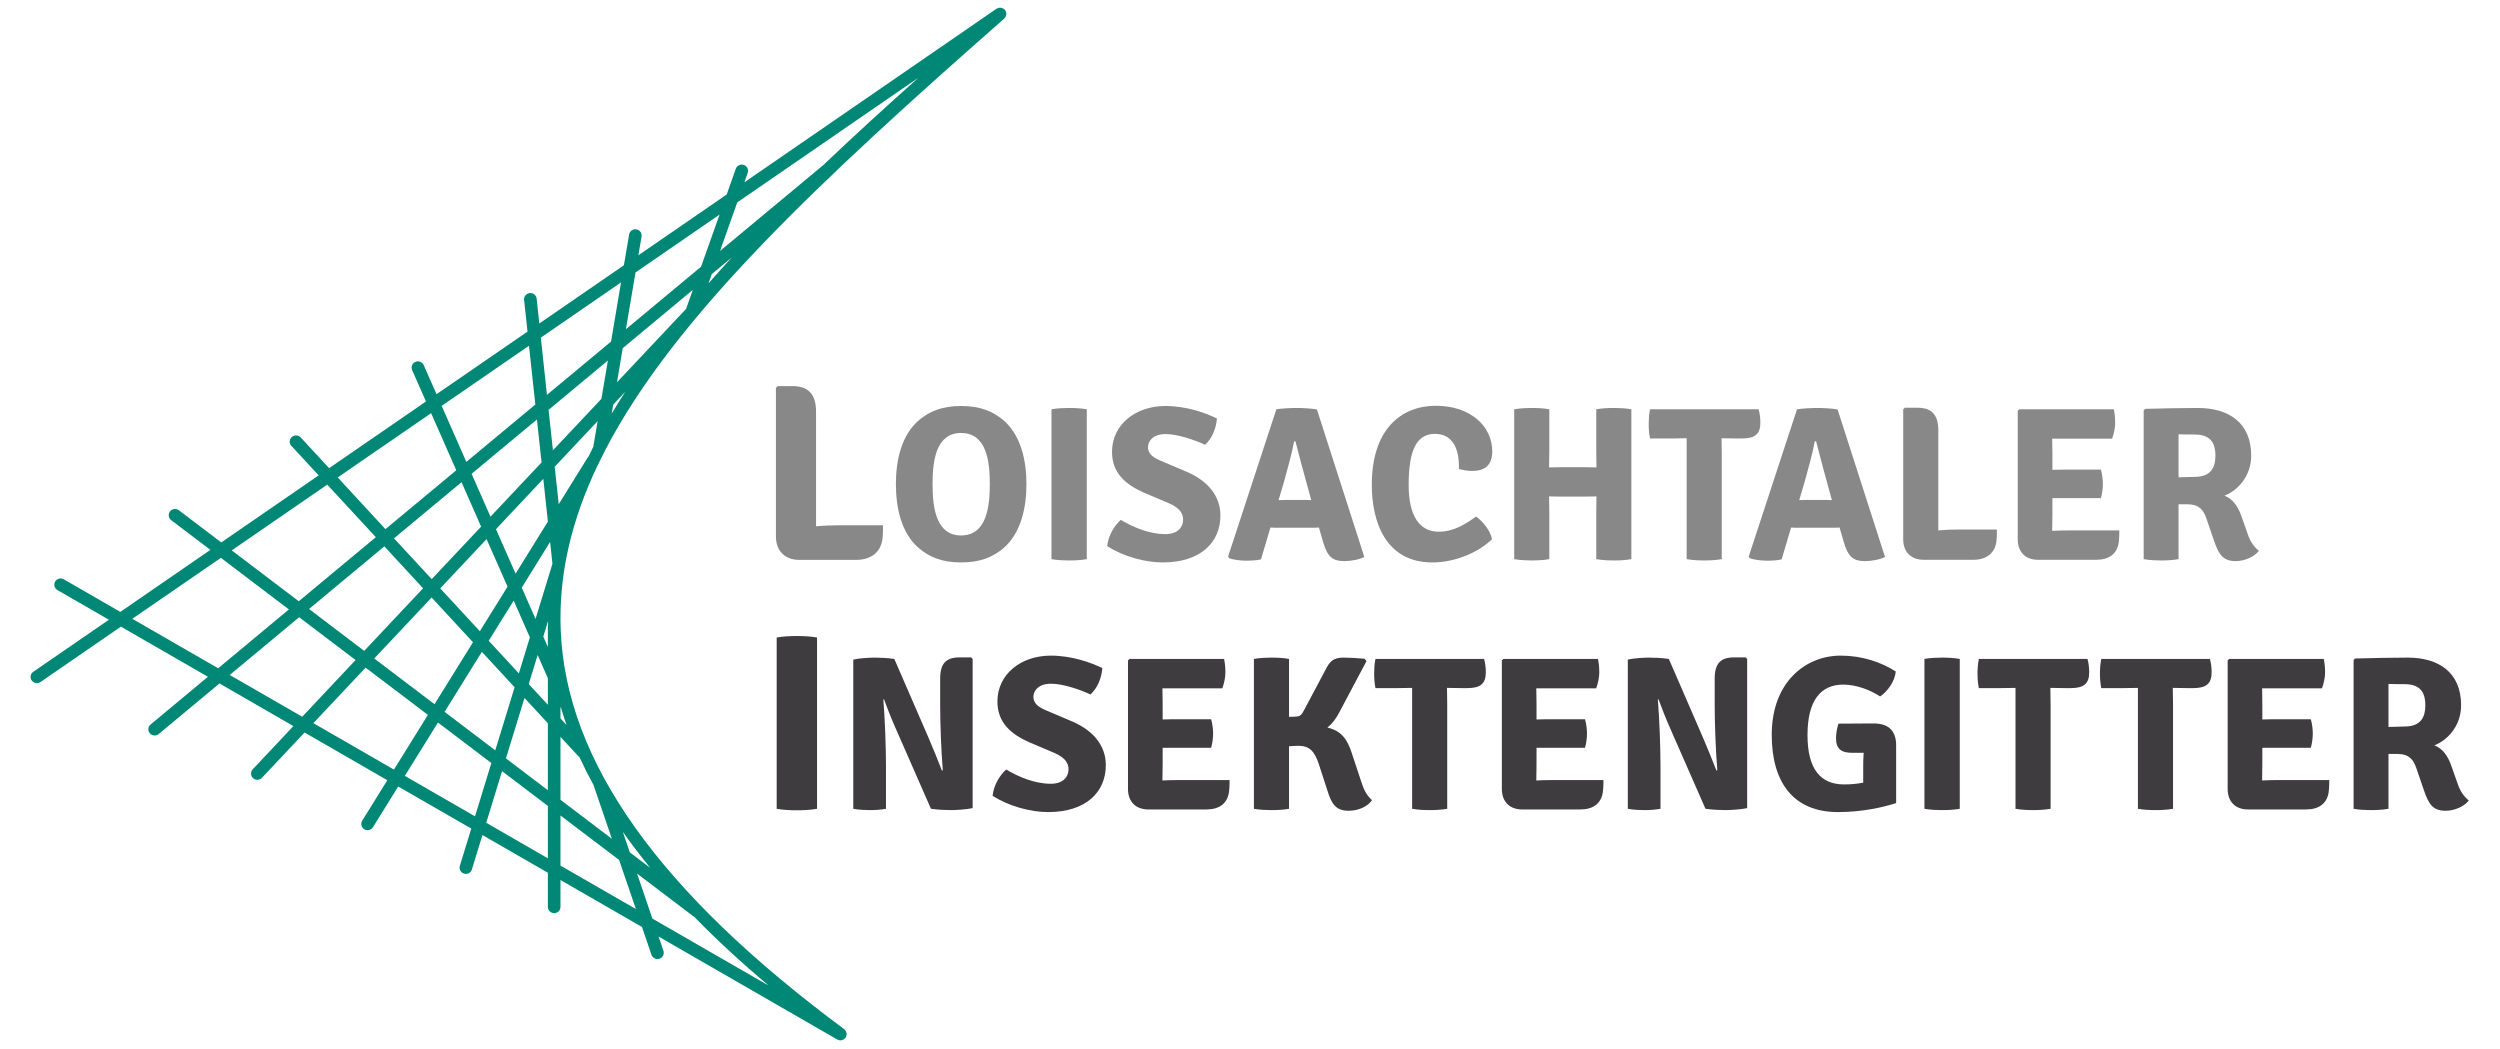 <?xml version="1.0" encoding="UTF-8" standalone="no"?>
<!DOCTYPE svg PUBLIC "-//W3C//DTD SVG 1.1//EN" "http://www.w3.org/Graphics/SVG/1.1/DTD/svg11.dtd">
<svg width="100%" height="100%" viewBox="0 0 646 271" version="1.1" xmlns="http://www.w3.org/2000/svg" xmlns:xlink="http://www.w3.org/1999/xlink" xml:space="preserve" xmlns:serif="http://www.serif.com/" style="fill-rule:evenodd;clip-rule:evenodd;stroke-linejoin:round;stroke-miterlimit:2;">
    <g>
        <path d="M198.617,254.674L168.58,237.363L164.62,225.743L179.488,237.017C179.493,237.021 179.502,237.021 179.506,237.026C185.222,242.877 191.584,248.76 198.617,254.674M144.827,223.672L144.827,210.725L159.978,222.216L164.313,234.894L144.827,223.672ZM125.644,212.605L129.732,199.267L141.569,208.251L141.569,221.792L125.644,212.605ZM104.609,200.49L113.168,186.702L126.963,197.171L122.747,210.942L104.609,200.49ZM80.975,186.86L94.472,172.516L110.567,184.728L101.793,198.867L80.975,186.86ZM59.361,174.411L77.298,159.493L91.88,170.553L78.093,185.206L59.361,174.411ZM34.186,159.895L57.076,144.146L74.649,157.478L56.372,172.683L34.186,159.895ZM84.557,125.228L97.113,138.806L77.202,155.363L59.882,142.22L84.557,125.228ZM111.403,106.758L117.898,121.518L99.599,136.73L87.265,123.372L111.403,106.758ZM136.693,89.339L138.33,104.524L120.501,119.349L114.123,104.876L136.693,89.339ZM160.471,72.977L157.896,88.256L141.334,102.027L139.749,87.241L160.471,72.977ZM185.935,55.45L181.151,68.919L161.738,85.065L164.212,70.406L185.935,55.45ZM183.925,70.827L189.099,66.52C187.045,68.754 185.037,70.993 183.077,73.227L183.925,70.827ZM158.458,104.542L161.549,101.256C160.334,103.129 159.182,104.996 158.061,106.882L158.458,104.542ZM133.222,148.241L128.159,136.735L140.39,123.733L141.577,134.779L133.222,148.241ZM142.751,145.676L138.38,159.943L134.82,151.846L142.145,140.032L142.751,145.676ZM141.623,161.403C141.616,161.497 141.569,161.577 141.569,161.679L141.569,167.187L140.386,164.498L141.616,160.482C141.616,160.788 141.616,161.097 141.623,161.403M144.827,185.641L144.827,182.649L145.009,183.055C145.429,184.489 145.902,185.911 146.396,187.328L144.827,185.641ZM135.529,180.355L141.569,186.889L141.569,204.192L130.738,195.969L135.529,180.355ZM124.511,168.434L132.975,177.589L127.978,193.885L114.883,183.942L124.511,168.434ZM111.529,154.4L122.218,165.956L112.281,181.966L96.704,170.153L111.529,154.4ZM109.326,152.014L94.109,168.186L79.854,157.365L99.311,141.182L109.326,152.014ZM123.992,163.111L113.757,152.035L125.731,139.306L131.151,151.588L123.992,163.111ZM138.93,169.256L141.569,175.254L141.569,182.109L136.626,176.769L138.93,169.256ZM134.072,174.002L126.279,165.578L132.738,155.191L136.92,164.698L134.072,174.002ZM124.316,136.087L111.551,149.645L101.805,139.108L119.263,124.598L124.316,136.087ZM139.938,119.49L126.739,133.511L121.864,122.435L138.745,108.391L139.938,119.49ZM160.916,89.962L179.026,74.898L177.287,79.81L159.434,98.78L160.916,89.962ZM155.402,103.061L142.877,116.365L141.755,105.896L157.08,93.153L155.402,103.061ZM160.94,214.956C163.122,218.054 165.485,221.157 168.035,224.268L162.753,220.264L160.94,214.956ZM153.377,202.892L158.111,216.743L144.827,206.665L144.827,190.412L149.471,195.432C149.547,195.513 149.634,195.55 149.725,195.611C150.832,198.023 152.047,200.449 153.377,202.866L153.377,202.892ZM152.023,118.074C151.958,118.149 151.873,118.208 151.818,118.293L144.377,130.284L143.333,120.612L154.427,108.815L153.31,115.437L153.31,115.441C152.87,116.315 152.455,117.197 152.023,118.074M237.348,20.058C228.951,27.548 220.68,35.09 212.716,42.675L186.054,64.848L190.503,52.301L237.348,20.058ZM259.954,4.072C259.984,3.97 260.012,3.875 260.029,3.777C260.04,3.673 260.034,3.566 260.029,3.47C260.012,3.366 260.012,3.264 259.98,3.168C259.954,3.062 259.906,2.971 259.856,2.873C259.821,2.801 259.817,2.729 259.762,2.66C259.743,2.634 259.717,2.623 259.69,2.597C259.671,2.566 259.669,2.542 259.641,2.514C259.595,2.458 259.525,2.431 259.467,2.381C259.378,2.31 259.301,2.238 259.199,2.188C259.112,2.136 259.015,2.11 258.915,2.081C258.821,2.045 258.717,2.012 258.621,2.003C258.519,1.992 258.417,2.001 258.31,2.003C258.213,2.012 258.108,2.019 257.993,2.045C257.895,2.077 257.806,2.129 257.706,2.173C257.63,2.21 257.554,2.221 257.493,2.26L192.347,47.109L193.209,44.676C193.505,43.836 193.064,42.916 192.214,42.623C191.366,42.327 190.432,42.768 190.132,43.607L187.78,50.254L164.959,65.963L165.776,61.119C165.926,60.243 165.328,59.417 164.435,59.267C163.544,59.123 162.71,59.714 162.562,60.588L161.216,68.537L139.358,83.587L138.669,77.163C138.569,76.28 137.759,75.629 136.872,75.735C135.978,75.83 135.326,76.622 135.422,77.502L136.311,85.683L112.799,101.862L109.489,94.346C109.128,93.527 108.178,93.153 107.343,93.505C106.517,93.861 106.139,94.815 106.494,95.624L110.075,103.738L85.04,120.975L77.707,113.036C77.091,112.381 76.063,112.336 75.398,112.938C74.729,113.537 74.683,114.55 75.294,115.207L82.343,122.836L57.176,140.162L46.214,131.846C45.505,131.301 44.475,131.436 43.94,132.142C43.379,132.848 43.516,133.859 44.229,134.407L54.359,142.088L31.091,158.113L16.485,149.695C15.703,149.245 14.716,149.506 14.253,150.273C13.801,151.042 14.058,152.029 14.842,152.475L28.139,160.14L8.594,173.594C7.857,174.102 7.676,175.104 8.189,175.832C8.506,176.278 9.022,176.524 9.526,176.524C9.854,176.524 10.18,176.428 10.456,176.239L31.247,161.923L53.725,174.881L38.909,187.213C38.217,187.78 38.128,188.795 38.709,189.473C39.028,189.856 39.491,190.051 39.954,190.051C40.326,190.051 40.695,189.925 41.008,189.673L56.715,176.604L75.809,187.619L65.301,198.793C64.685,199.442 64.727,200.458 65.385,201.07C65.69,201.351 66.096,201.501 66.492,201.501C66.926,201.501 67.367,201.329 67.685,200.984L78.702,189.28L100.084,201.61L93.597,212.066C93.131,212.818 93.362,213.816 94.135,214.278C94.399,214.441 94.696,214.517 94.983,214.517C95.529,214.517 96.066,214.246 96.372,213.748L102.895,203.233L121.78,214.107L118.824,223.729C118.565,224.587 119.05,225.48 119.912,225.743C120.071,225.793 120.228,225.813 120.38,225.813C121.086,225.813 121.725,225.357 121.938,224.659L124.666,215.776L141.569,225.519L141.569,234.346C141.569,235.235 142.295,235.954 143.199,235.954C144.092,235.954 144.827,235.235 144.827,234.346L144.827,227.399L165.889,239.534L168.345,246.726C168.58,247.397 169.208,247.823 169.888,247.823C170.06,247.823 170.234,247.793 170.414,247.732C171.262,247.452 171.719,246.534 171.432,245.693L170.177,242.003L216.343,268.608C216.363,268.619 216.398,268.617 216.433,268.64C216.657,268.749 216.913,268.836 217.159,268.836C217.43,268.836 217.678,268.753 217.913,268.64C217.998,268.599 218.048,268.529 218.117,268.473C218.237,268.38 218.365,268.314 218.465,268.191C218.489,268.16 218.491,268.123 218.513,268.093C218.526,268.067 218.556,268.06 218.567,268.038C218.606,267.967 218.606,267.891 218.641,267.825C218.684,267.723 218.728,267.619 218.745,267.521C218.767,267.412 218.767,267.31 218.758,267.212C218.758,267.112 218.767,267.013 218.745,266.906C218.717,266.81 218.684,266.712 218.641,266.628C218.595,266.521 218.567,266.43 218.506,266.343C218.447,266.263 218.365,266.182 218.291,266.111C218.237,266.054 218.204,265.985 218.145,265.939C170.288,230.46 146.331,196.793 144.894,162.998C144.29,148.528 147.678,134.429 154.392,120.316L154.601,119.979C154.661,119.884 154.676,119.777 154.714,119.673C155.205,118.654 155.722,117.63 156.248,116.613C156.32,116.496 156.378,116.376 156.424,116.244C174.476,81.538 212.168,46.422 259.516,4.787C259.566,4.737 259.595,4.661 259.647,4.605C259.717,4.522 259.791,4.448 259.841,4.351C259.89,4.262 259.927,4.164 259.954,4.072" style="fill:rgb(0,135,118);fill-rule:nonzero;"/>
        <g>
            <path d="M228.169,135.733C228.169,136.966 228.169,138.324 227.975,139.622C227.389,142.86 224.928,144.675 221.17,144.675L206.524,144.675C202.831,144.675 200.499,142.343 200.499,138.648L200.499,100.224L200.953,99.77L204.776,99.77C208.728,99.77 210.868,101.715 210.868,106.379L210.868,135.994C213.003,135.799 215.08,135.733 216.956,135.733L228.169,135.733Z" style="fill:rgb(136,136,137);fill-rule:nonzero;"/>
            <path d="M248.341,138.359C254.918,138.359 255.768,131.045 255.768,125.092C255.768,119.139 254.918,111.882 248.341,111.882C241.819,111.882 240.971,119.139 240.971,125.092C240.971,131.045 241.819,138.359 248.341,138.359M237.57,108.479C240.119,106.381 243.295,104.908 248.341,104.908C253.501,104.908 256.561,106.381 259.169,108.479C263.875,112.451 265.235,119.139 265.235,125.092C265.235,131.045 263.875,137.791 259.169,141.76C256.561,143.86 253.501,145.333 248.341,145.333C243.295,145.333 240.119,143.86 237.57,141.76C232.806,137.791 231.502,131.045 231.502,125.092C231.502,119.139 232.806,112.451 237.57,108.479" style="fill:rgb(136,136,137);fill-rule:nonzero;"/>
            <path d="M271.699,105.758C273.174,105.476 275.157,105.417 276.235,105.417C277.482,105.417 279.297,105.476 280.827,105.758L280.827,144.481C279.297,144.767 277.482,144.824 276.235,144.824C275.157,144.824 273.174,144.767 271.699,144.481L271.699,105.758Z" style="fill:rgb(136,136,137);fill-rule:nonzero;"/>
            <path d="M289.614,134.333C292.788,136.259 297.043,138.019 301.123,138.019C304.413,138.019 305.715,136.146 305.715,134.277C305.715,133.086 305.261,131.44 302.144,130.08L295.454,127.246C290.806,125.15 287.345,122.199 287.345,116.759C287.345,109.673 293.47,104.909 301.123,104.909C306.509,104.909 311.499,106.665 314.448,108.139C314.277,110.747 313.142,113.357 311.384,114.942C308.493,113.583 304.185,112.164 301.179,112.164C297.893,112.164 296.644,114.036 296.644,115.511C296.644,116.985 297.493,118.063 299.991,119.084L306.793,121.973C312.236,124.353 315.355,128.269 315.355,133.199C315.355,140.06 310.364,145.331 300.445,145.331C295.85,145.331 290.293,143.799 286.1,141.136C286.326,138.586 287.858,135.863 289.614,134.333" style="fill:rgb(136,136,137);fill-rule:nonzero;"/>
            <path d="M330.38,129.23C331.115,129.23 332.023,129.175 332.645,129.175L336.783,129.175C337.35,129.175 338.144,129.23 338.826,129.23L337.863,125.717C336.955,122.483 335.705,117.778 334.74,114.037L334.403,114.037C333.834,117.211 332.532,121.747 331.682,124.866L330.38,129.23ZM328.28,136.317L325.842,144.539C324.707,144.824 323.403,144.878 322.043,144.878C320.625,144.878 318.696,144.653 317.62,144.253L317.339,143.8L329.811,105.757C331.284,105.531 333.553,105.418 335.085,105.418C336.557,105.418 338.884,105.531 340.297,105.815L352.543,143.916C351.299,144.596 349.03,144.992 347.328,144.992C344.44,144.992 343.019,143.972 341.888,140.06L340.812,136.317C340.073,136.374 339.165,136.374 338.6,136.374L330.55,136.374C329.867,136.374 329.017,136.374 328.28,136.317" style="fill:rgb(136,136,137);fill-rule:nonzero;"/>
            <path d="M370.746,112.108C365.867,112.108 363.998,116.7 363.998,125.32C363.998,133.37 366.836,137.394 371.766,137.394C375.68,137.394 378.797,135.355 381.405,133.481C383.161,134.673 385.143,137.167 385.543,139.322C382.313,142.497 376.358,145.333 370.122,145.333C358.158,145.333 354.472,135.014 354.472,125.262C354.472,110.975 362.013,104.851 371.029,104.851C379.818,104.851 385.599,110.01 385.599,116.644C385.599,120.215 383.672,121.69 380.44,121.69C379.081,121.69 378.06,121.464 376.982,121.18C377.097,116.472 375.734,112.108 370.746,112.108" style="fill:rgb(136,136,137);fill-rule:nonzero;"/>
            <path d="M412.473,132.463C412.473,130.875 412.528,129.799 412.528,128.267C411.736,128.267 410.489,128.323 409.696,128.323L403.119,128.323C402.325,128.323 401.134,128.267 400.282,128.267C400.282,129.799 400.341,130.875 400.341,132.463L400.341,144.481C398.867,144.767 397.053,144.824 395.803,144.824C394.729,144.824 392.745,144.767 391.269,144.481L391.269,105.758C392.745,105.476 394.729,105.417 395.803,105.417C397.053,105.417 398.867,105.476 400.341,105.758L400.341,116.587C400.341,118.175 400.282,119.253 400.282,120.781C401.134,120.781 402.325,120.727 403.119,120.727L409.696,120.727C410.489,120.727 411.736,120.781 412.528,120.781C412.528,119.253 412.473,118.175 412.473,116.587L412.473,105.758C413.947,105.476 415.82,105.417 417.009,105.417C418.144,105.417 420.126,105.476 421.545,105.758L421.545,144.481C420.011,144.767 418.37,144.824 417.122,144.824C415.875,144.824 414.005,144.767 412.473,144.481L412.473,132.463Z" style="fill:rgb(136,136,137);fill-rule:nonzero;"/>
            <path d="M435.831,113.242C434.981,113.242 433.055,113.298 432.205,113.298L426.363,113.298C426.08,111.938 426.026,110.577 426.026,109.556C426.026,108.536 426.08,107.119 426.363,105.758L454.428,105.758C454.709,106.665 454.881,108.082 454.881,109.217C454.881,112.22 453.409,113.298 450.119,113.298L448.476,113.298C447.626,113.298 445.754,113.242 444.904,113.242L444.848,113.242C444.848,114.83 444.904,115.906 444.904,117.439L444.904,144.481C443.314,144.767 441.616,144.824 440.367,144.824C439.119,144.824 437.363,144.767 435.831,144.481L435.831,113.242Z" style="fill:rgb(136,136,137);fill-rule:nonzero;"/>
            <path d="M464.917,129.23C465.652,129.23 466.561,129.175 467.186,129.175L471.323,129.175C471.89,129.175 472.681,129.23 473.366,129.23L472.4,125.717C471.492,122.483 470.245,117.778 469.281,114.037L468.942,114.037C468.375,117.211 467.069,121.747 466.219,124.866L464.917,129.23ZM462.816,136.317L460.381,144.539C459.245,144.824 457.941,144.878 456.58,144.878C455.163,144.878 453.233,144.653 452.157,144.253L451.875,143.8L464.348,105.757C465.824,105.531 468.091,105.418 469.621,105.418C471.096,105.418 473.418,105.531 474.837,105.815L487.086,143.916C485.835,144.596 483.568,144.992 481.868,144.992C478.979,144.992 477.56,143.972 476.424,140.06L475.348,136.317C474.609,136.374 473.702,136.374 473.137,136.374L465.087,136.374C464.406,136.374 463.555,136.374 462.816,136.317" style="fill:rgb(136,136,137);fill-rule:nonzero;"/>
            <path d="M515.999,136.829C515.999,137.905 515.999,139.096 515.828,140.23C515.319,143.063 513.163,144.654 509.873,144.654L497.062,144.654C493.83,144.654 491.79,142.61 491.79,139.378L491.79,105.758L492.187,105.364L495.53,105.364C498.988,105.364 500.859,107.062 500.859,111.146L500.859,137.053C502.731,136.884 504.545,136.829 506.191,136.829L515.999,136.829Z" style="fill:rgb(136,136,137);fill-rule:nonzero;"/>
            <path d="M547.464,140.285C547.009,143.119 544.968,144.653 541.68,144.653L526.598,144.653C523.367,144.653 521.382,142.61 521.382,139.378L521.382,106.155L521.78,105.757L546.22,105.757C546.501,107.12 546.557,108.309 546.557,109.33C546.557,110.352 546.273,111.997 545.768,113.356L530.285,113.356C530.285,114.886 530.343,115.962 530.343,117.439L530.343,121.406C531.815,121.349 533.402,121.349 534.199,121.349L542.871,121.349C543.21,122.427 543.384,124.071 543.384,125.036C543.384,126.055 543.21,127.587 542.871,128.722L530.343,128.722L530.343,133.029C530.343,134.503 530.285,135.581 530.285,137.113L530.285,137.166C531.591,137.113 532.893,137.053 534.48,137.053L547.635,137.053C547.635,137.791 547.635,139.154 547.464,140.285" style="fill:rgb(136,136,137);fill-rule:nonzero;"/>
            <path d="M562.94,123.334C564.698,123.278 566.402,123.221 567.138,123.221C571.446,123.221 572.466,120.611 572.466,117.721C572.466,114.773 571.446,112.278 567.138,112.278C566.004,112.278 564.528,112.278 562.94,112.22L562.94,123.334ZM574.791,128.096C576.945,128.89 578.304,130.874 579.155,133.311L580.859,138.131C581.424,139.831 582.442,141.363 583.691,142.326C582.559,143.86 580.062,144.991 577.682,144.991C574.398,144.991 573.316,143.234 572.125,139.777L570.081,133.823C569.401,131.894 568.327,130.309 565.263,130.309L562.94,130.309L562.94,144.482C561.407,144.765 559.656,144.825 558.408,144.825C557.33,144.825 555.402,144.765 553.926,144.482L553.926,106.041L554.324,105.645C559.199,105.532 563.62,105.417 567.928,105.417C575.811,105.417 581.709,109.161 581.709,117.721C581.709,123.221 578.023,126.847 574.791,128.096" style="fill:rgb(136,136,137);fill-rule:nonzero;"/>
        </g>
        <g>
            <path d="M200.694,164.733C202.379,164.409 204.646,164.344 205.876,164.344C207.3,164.344 209.377,164.409 211.125,164.733L211.125,208.991C209.377,209.314 207.3,209.379 205.876,209.379C204.646,209.379 202.379,209.314 200.694,208.991L200.694,164.733Z" style="fill:rgb(62,60,62);fill-rule:nonzero;"/>
            <path d="M251.329,170.266L251.329,208.818C249.856,209.161 246.965,209.331 245.83,209.331C244.696,209.331 242.542,209.274 240.558,208.99L231.657,188.694C230.353,185.801 229.217,182.852 228.425,180.698L228.254,180.757C228.65,185.575 228.936,193.002 228.936,197.708L228.936,208.99C227.46,209.274 225.93,209.331 224.794,209.331C223.72,209.331 221.903,209.274 220.488,208.99L220.488,170.437C221.903,170.096 224.74,169.925 225.872,169.925C227.008,169.925 229.104,169.985 231.088,170.266L239.877,190.507C241.295,193.852 242.598,197.027 243.394,199.125L243.618,199.014C243.166,193.737 242.94,186.199 242.94,182.285L242.94,175.369C242.94,171.344 244.526,169.868 247.984,169.868L250.932,169.868L251.329,170.266Z" style="fill:rgb(62,60,62);fill-rule:nonzero;"/>
            <path d="M260.004,198.841C263.178,200.77 267.433,202.525 271.513,202.525C274.801,202.525 276.105,200.655 276.105,198.784C276.105,197.593 275.651,195.95 272.534,194.589L265.842,191.755C261.195,189.656 257.735,186.708 257.735,181.266C257.735,174.179 263.86,169.414 271.513,169.414C276.898,169.414 281.889,171.173 284.836,172.646C284.666,175.257 283.534,177.863 281.774,179.451C278.883,178.091 274.573,176.672 271.571,176.672C268.283,176.672 267.033,178.543 267.033,180.019C267.033,181.494 267.887,182.57 270.38,183.59L277.183,186.482C282.627,188.864 285.744,192.775 285.744,197.71C285.744,204.567 280.754,209.842 270.834,209.842C266.24,209.842 260.684,208.31 256.49,205.646C256.716,203.094 258.248,200.371 260.004,198.841" style="fill:rgb(62,60,62);fill-rule:nonzero;"/>
            <path d="M317.55,204.796C317.095,207.628 315.055,209.16 311.766,209.16L296.685,209.16C293.453,209.16 291.471,207.119 291.471,203.888L291.471,170.664L291.866,170.265L316.304,170.265C316.587,171.627 316.645,172.816 316.645,173.836C316.645,174.857 316.359,176.504 315.85,177.863L300.371,177.863C300.371,179.395 300.429,180.471 300.429,181.947L300.429,185.916C301.901,185.857 303.488,185.857 304.283,185.857L312.959,185.857C313.298,186.935 313.47,188.578 313.47,189.543C313.47,190.564 313.298,192.095 312.959,193.229L300.429,193.229L300.429,197.537C300.429,199.013 300.371,200.089 300.371,201.617L300.371,201.675C301.677,201.617 302.981,201.564 304.566,201.564L317.721,201.564C317.721,202.301 317.721,203.66 317.55,204.796" style="fill:rgb(62,60,62);fill-rule:nonzero;"/>
            <path d="M348.504,209.501C345.218,209.501 344.083,207.798 343.005,204.285L340.851,197.652C339.717,194.077 338.3,192.72 335.579,192.72C334.842,192.72 333.992,192.775 333.084,192.833L333.084,208.991C331.61,209.273 329.795,209.33 328.547,209.33C327.472,209.33 325.485,209.273 324.012,208.991L324.012,170.266C325.485,169.984 327.472,169.927 328.547,169.927C329.795,169.927 331.61,169.984 333.084,170.266L333.084,185.233L334.561,185.178C335.974,185.178 336.317,184.779 337.109,183.249L342.495,173.101C343.575,170.947 344.481,169.927 347.144,169.927C348.621,169.927 350.775,170.04 352.59,170.21L353.099,170.834L346.18,183.875C345.329,185.574 344.309,186.935 343.005,188.011C346.859,188.863 348.221,191.414 349.241,194.418L351.569,201.449C352.249,203.435 352.646,205.02 354.518,206.778C353.327,208.48 350.945,209.501 348.504,209.501" style="fill:rgb(62,60,62);fill-rule:nonzero;"/>
            <path d="M364.891,177.751C364.039,177.751 362.112,177.805 361.262,177.805L355.42,177.805C355.139,176.447 355.083,175.088 355.083,174.065C355.083,173.045 355.139,171.626 355.42,170.266L383.487,170.266C383.768,171.174 383.939,172.593 383.939,173.724C383.939,176.729 382.466,177.805 379.177,177.805L377.536,177.805C376.684,177.805 374.813,177.751 373.961,177.751L373.905,177.751C373.905,179.338 373.961,180.414 373.961,181.948L373.961,208.99C372.374,209.274 370.673,209.331 369.425,209.331C368.178,209.331 366.423,209.274 364.891,208.99L364.891,177.751Z" style="fill:rgb(62,60,62);fill-rule:nonzero;"/>
            <path d="M414.159,204.796C413.705,207.628 411.664,209.16 408.38,209.16L393.295,209.16C390.063,209.16 388.08,207.119 388.08,203.888L388.08,170.664L388.476,170.265L412.912,170.265C413.195,171.627 413.253,172.816 413.253,173.836C413.253,174.857 412.969,176.504 412.458,177.863L396.981,177.863C396.981,179.395 397.037,180.471 397.037,181.947L397.037,185.916C398.511,185.857 400.098,185.857 400.893,185.857L409.567,185.857C409.908,186.935 410.078,188.578 410.078,189.543C410.078,190.564 409.908,192.095 409.567,193.229L397.037,193.229L397.037,197.537C397.037,199.013 396.981,200.089 396.981,201.617L396.981,201.675C398.283,201.617 399.589,201.564 401.175,201.564L414.329,201.564C414.329,202.301 414.329,203.66 414.159,204.796" style="fill:rgb(62,60,62);fill-rule:nonzero;"/>
            <path d="M451.467,170.266L451.467,208.818C449.992,209.161 447.101,209.331 445.966,209.331C444.834,209.331 442.678,209.274 440.694,208.99L431.791,188.694C430.489,185.801 429.355,182.852 428.56,180.698L428.388,180.757C428.785,185.575 429.07,193.002 429.07,197.708L429.07,208.99C427.595,209.274 426.066,209.331 424.93,209.331C423.856,209.331 422.039,209.274 420.624,208.99L420.624,170.437C422.039,170.096 424.876,169.925 426.01,169.925C427.142,169.925 429.238,169.985 431.226,170.266L440.011,190.507C441.431,193.852 442.733,197.027 443.528,199.125L443.754,199.014C443.3,193.737 443.076,186.199 443.076,182.285L443.076,175.369C443.076,171.344 444.662,169.868 448.118,169.868L451.068,169.868L451.467,170.266Z" style="fill:rgb(62,60,62);fill-rule:nonzero;"/>
            <path d="M483.951,186.936C488.487,186.879 489.963,189.318 489.963,192.606L489.963,207.516C486.616,208.592 481.23,209.842 474.94,209.842C463.373,209.842 457.816,202.13 457.816,189.883C457.816,176.106 466.714,169.414 475.618,169.414C481.119,169.414 485.994,171.059 489.85,173.498C489.68,176.051 487.638,178.772 485.823,179.961C483.047,178.145 479.472,176.901 476.297,176.901C470.57,176.901 467.057,180.87 467.057,189.94C467.057,198.783 470.461,202.698 476.525,202.698C478.34,202.698 479.983,202.526 481.454,202.244L481.454,198.446C481.454,197.255 481.454,195.893 481.572,194.532L478.735,194.532C475.788,194.532 474.425,193.569 474.425,190.735C474.425,189.542 474.71,188.07 475.051,186.99L483.951,186.936Z" style="fill:rgb(62,60,62);fill-rule:nonzero;"/>
            <path d="M497.274,170.266C498.748,169.985 500.732,169.925 501.808,169.925C503.057,169.925 504.874,169.985 506.402,170.266L506.402,208.99C504.874,209.274 503.057,209.331 501.808,209.331C500.732,209.331 498.748,209.274 497.274,208.99L497.274,170.266Z" style="fill:rgb(62,60,62);fill-rule:nonzero;"/>
            <path d="M520.803,177.751C519.953,177.751 518.025,177.805 517.174,177.805L511.336,177.805C511.051,176.447 510.992,175.088 510.992,174.065C510.992,173.045 511.051,171.626 511.336,170.266L539.401,170.266C539.682,171.174 539.849,172.593 539.849,173.724C539.849,176.729 538.377,177.805 535.089,177.805L533.446,177.805C532.596,177.805 530.721,177.751 529.871,177.751L529.814,177.751C529.814,179.338 529.871,180.414 529.871,181.948L529.871,208.99C528.284,209.274 526.587,209.331 525.339,209.331C524.091,209.331 522.333,209.274 520.803,208.99L520.803,177.751Z" style="fill:rgb(62,60,62);fill-rule:nonzero;"/>
            <path d="M552.438,177.751C551.588,177.751 549.66,177.805 548.806,177.805L542.972,177.805C542.685,176.447 542.627,175.088 542.627,174.065C542.627,173.045 542.685,171.626 542.972,170.266L571.036,170.266C571.318,171.174 571.488,172.593 571.488,173.724C571.488,176.729 570.012,177.805 566.724,177.805L565.082,177.805C564.231,177.805 562.357,177.751 561.511,177.751L561.449,177.751C561.449,179.338 561.511,180.414 561.511,181.948L561.511,208.99C559.919,209.274 558.219,209.331 556.971,209.331C555.726,209.331 553.965,209.274 552.438,208.99L552.438,177.751Z" style="fill:rgb(62,60,62);fill-rule:nonzero;"/>
            <path d="M601.71,204.796C601.254,207.628 599.209,209.16 595.922,209.16L580.839,209.16C577.609,209.16 575.627,207.119 575.627,203.888L575.627,170.664L576.022,170.265L600.458,170.265C600.745,171.627 600.802,172.816 600.802,173.836C600.802,174.857 600.515,176.504 600.006,177.863L584.531,177.863C584.531,179.395 584.584,180.471 584.584,181.947L584.584,185.916C586.061,185.857 587.644,185.857 588.441,185.857L597.113,185.857C597.452,186.935 597.626,188.578 597.626,189.543C597.626,190.564 597.452,192.095 597.113,193.229L584.584,193.229L584.584,197.537C584.584,199.013 584.531,200.089 584.531,201.617L584.531,201.675C585.837,201.617 587.135,201.564 588.722,201.564L601.877,201.564C601.877,202.301 601.877,203.66 601.71,204.796" style="fill:rgb(62,60,62);fill-rule:nonzero;"/>
            <path d="M617.182,187.844C618.94,187.787 620.644,187.727 621.379,187.727C625.691,187.727 626.708,185.121 626.708,182.232C626.708,179.281 625.691,176.788 621.379,176.788C620.246,176.788 618.77,176.788 617.182,176.729L617.182,187.844ZM629.033,192.604C631.19,193.399 632.55,195.381 633.4,197.822L635.1,202.639C635.667,204.342 636.684,205.87 637.936,206.836C636.801,208.366 634.308,209.5 631.924,209.5C628.64,209.5 627.558,207.744 626.371,204.284L624.326,198.331C623.646,196.403 622.568,194.818 619.509,194.818L617.182,194.818L617.182,208.991C615.656,209.272 613.895,209.331 612.65,209.331C611.572,209.331 609.644,209.272 608.171,208.991L608.171,170.55L608.562,170.152C613.441,170.041 617.862,169.926 622.17,169.926C630.053,169.926 635.951,173.671 635.951,182.232C635.951,187.727 632.265,191.358 629.033,192.604" style="fill:rgb(62,60,62);fill-rule:nonzero;"/>
        </g>
    </g>
</svg>
